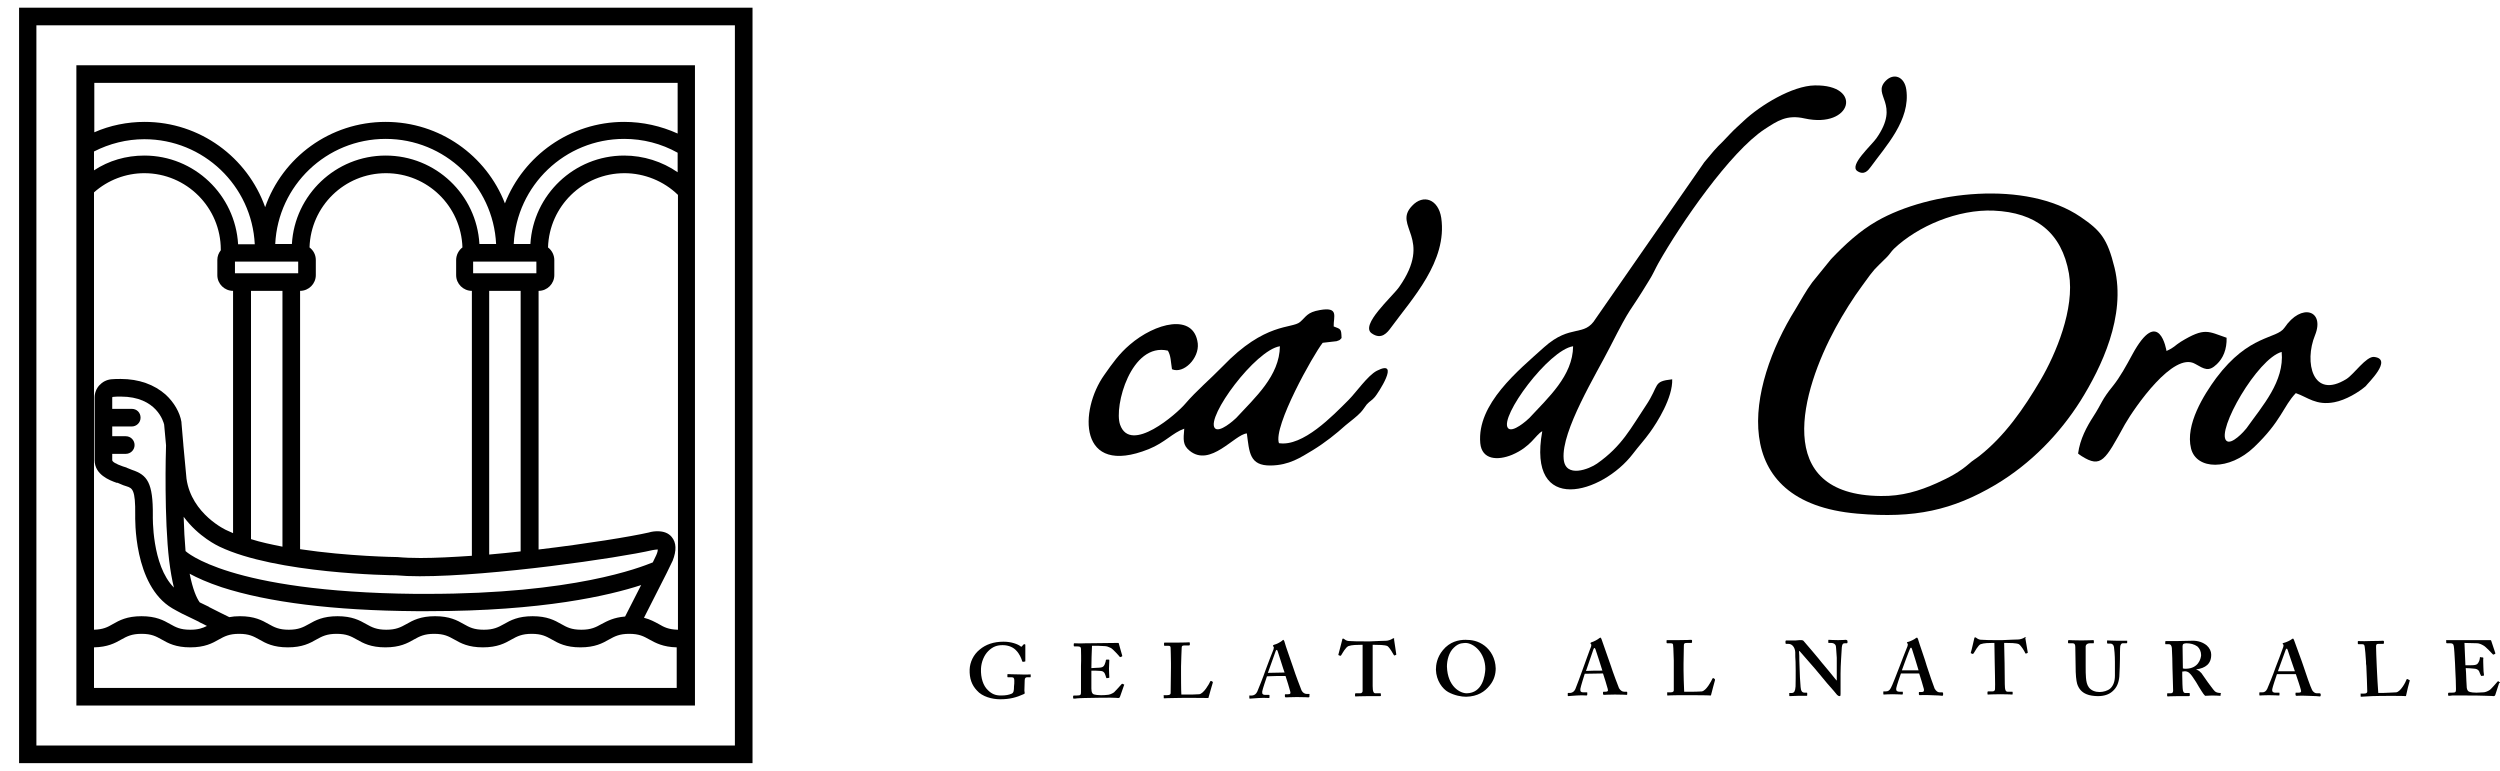 <svg width="120" height="37" viewBox="0 0 120 37" fill="none" xmlns="http://www.w3.org/2000/svg">
<path d="M0.916 36.631H36.121V0.369H0.916V36.631ZM1.747 1.215H35.275V35.785H1.747V1.215Z" fill="black"/>
<path d="M3.666 33.867H33.358V3.133H3.666V33.867ZM32.527 30.227C32.089 30.212 31.878 30.107 31.621 29.955C31.425 29.85 31.213 29.729 30.911 29.653L31.999 27.509L32.27 26.95L32.286 26.92C32.482 26.421 32.467 26.044 32.24 25.772C32.089 25.591 31.863 25.5 31.561 25.5C31.425 25.5 31.289 25.515 31.138 25.561C30.277 25.757 28.148 26.104 25.852 26.376V13.961C26.275 13.961 26.607 13.614 26.607 13.206V12.482C26.607 12.24 26.486 12.013 26.305 11.877C26.365 9.899 27.981 8.313 29.975 8.313C30.926 8.313 31.863 8.691 32.542 9.355V30.227H32.527ZM20.505 28.506C20.324 28.506 20.128 28.506 19.931 28.506C10.96 28.415 8.922 26.467 8.906 26.452C8.861 25.938 8.831 25.364 8.816 24.805C9.526 25.772 10.477 26.21 10.538 26.24C13.256 27.539 18.769 27.614 19.01 27.614C19.343 27.645 19.72 27.66 20.143 27.66C23.632 27.66 29.688 26.784 31.319 26.406C31.41 26.391 31.5 26.376 31.561 26.376H31.576C31.576 26.421 31.561 26.512 31.5 26.648L31.334 26.995C30.73 27.237 27.558 28.506 20.505 28.506ZM30.775 28.083L30.005 29.593C29.461 29.638 29.159 29.804 28.872 29.955C28.601 30.107 28.374 30.227 27.906 30.227C27.422 30.227 27.211 30.107 26.939 29.955C26.622 29.774 26.26 29.578 25.565 29.578C24.87 29.578 24.508 29.774 24.191 29.955C23.919 30.107 23.692 30.227 23.224 30.227C22.741 30.227 22.529 30.107 22.257 29.955C21.94 29.774 21.578 29.578 20.883 29.578C20.188 29.578 19.826 29.774 19.509 29.955C19.237 30.107 19.01 30.227 18.542 30.227C18.074 30.227 17.847 30.107 17.576 29.955C17.258 29.774 16.896 29.578 16.201 29.578C15.506 29.578 15.144 29.774 14.827 29.955C14.555 30.107 14.328 30.227 13.86 30.227C13.392 30.227 13.165 30.107 12.894 29.955C12.576 29.774 12.214 29.578 11.519 29.578C11.323 29.578 11.157 29.593 11.006 29.623C10.794 29.517 10.356 29.306 10.039 29.14L10.024 29.125C9.843 29.034 9.677 28.959 9.586 28.913C9.435 28.702 9.254 28.294 9.103 27.539C9.465 27.735 9.964 27.962 10.643 28.188C12.879 28.913 16.02 29.306 19.962 29.336C20.173 29.336 20.369 29.336 20.566 29.336C26.063 29.336 29.25 28.581 30.775 28.083ZM22.71 13.116V12.557H25.746V13.116H22.71ZM24.991 13.961V26.467C24.477 26.527 23.979 26.572 23.481 26.618V13.961H24.991ZM23.012 11.711C22.877 9.34 20.913 7.467 18.512 7.467C16.11 7.467 14.147 9.355 14.011 11.711H13.211C13.347 8.902 15.672 6.667 18.512 6.667C21.351 6.667 23.677 8.902 23.813 11.711H23.012ZM14.857 11.877C14.917 9.899 16.533 8.313 18.527 8.313C20.52 8.313 22.137 9.899 22.197 11.877C22.016 12.013 21.895 12.24 21.895 12.482V13.206C21.895 13.629 22.242 13.961 22.65 13.961V26.678C21.759 26.738 20.913 26.784 20.188 26.784C19.765 26.784 19.388 26.769 19.071 26.738H19.041C19.01 26.738 16.715 26.708 14.404 26.361V13.961C14.827 13.961 15.159 13.614 15.159 13.206V12.482C15.159 12.225 15.038 12.013 14.857 11.877ZM14.313 12.557V13.116H11.278V12.557H14.313ZM13.558 13.961V26.24C13.03 26.134 12.516 26.029 12.048 25.878V13.961H13.558ZM32.527 8.268C31.787 7.754 30.881 7.467 29.96 7.467C27.558 7.467 25.595 9.355 25.459 11.711H24.659C24.795 8.902 27.12 6.667 29.96 6.667C30.866 6.667 31.742 6.893 32.527 7.331V8.268ZM4.512 3.979H32.527V6.41C31.727 6.048 30.851 5.851 29.96 5.851C27.362 5.851 25.127 7.482 24.236 9.763C23.345 7.467 21.11 5.851 18.512 5.851C15.839 5.851 13.558 7.558 12.727 9.944C11.882 7.558 9.601 5.851 6.943 5.851C6.112 5.851 5.282 6.017 4.527 6.35V3.979H4.512ZM4.512 7.271C5.252 6.893 6.082 6.682 6.928 6.682C9.767 6.682 12.093 8.917 12.229 11.726H11.429C11.293 9.355 9.329 7.467 6.928 7.467C6.052 7.467 5.221 7.709 4.512 8.177V7.271ZM4.512 9.234C5.176 8.645 6.037 8.313 6.928 8.313C8.952 8.313 10.598 9.959 10.598 11.983V12.013C10.492 12.149 10.432 12.3 10.432 12.482V13.206C10.432 13.629 10.779 13.961 11.187 13.961V25.591C11.081 25.545 10.976 25.5 10.885 25.455C10.87 25.455 9.193 24.685 8.952 22.978L8.801 21.362V21.347L8.71 20.29V20.259C8.635 19.791 8.348 19.308 7.955 18.945C7.411 18.462 6.671 18.19 5.795 18.19C5.644 18.19 5.493 18.19 5.342 18.205C4.889 18.251 4.542 18.628 4.542 19.081V22.087C4.542 22.782 5.252 23.053 5.599 23.174H5.644C5.69 23.189 5.72 23.204 5.75 23.22C5.871 23.28 5.976 23.31 6.067 23.34C6.354 23.431 6.505 23.491 6.49 24.715C6.49 24.851 6.399 28.098 8.272 29.2C8.287 29.2 8.559 29.381 9.088 29.623C9.118 29.638 9.299 29.729 9.526 29.835L9.601 29.88C9.722 29.94 9.828 29.986 9.933 30.046C9.722 30.152 9.511 30.227 9.133 30.227C8.65 30.227 8.438 30.107 8.166 29.955C7.849 29.774 7.487 29.578 6.792 29.578C6.097 29.578 5.735 29.774 5.418 29.955C5.161 30.107 4.95 30.212 4.512 30.227V9.234ZM6.339 22.555C6.263 22.525 6.188 22.495 6.112 22.464C6.067 22.434 5.992 22.419 5.901 22.389C5.554 22.268 5.387 22.162 5.387 22.087V21.785H6.037C6.263 21.785 6.46 21.604 6.46 21.362C6.46 21.135 6.279 20.939 6.037 20.939H5.387V20.471H6.324C6.55 20.471 6.747 20.29 6.747 20.048C6.747 19.806 6.566 19.625 6.324 19.625H5.387V19.081C5.387 19.066 5.403 19.051 5.418 19.051C5.539 19.036 5.674 19.036 5.795 19.036C7.532 19.036 7.849 20.259 7.879 20.38L7.97 21.377C7.955 21.724 7.879 24.896 8.121 26.92C8.182 27.403 8.257 27.841 8.348 28.203C7.275 27.131 7.336 24.775 7.336 24.745C7.351 23.159 7.064 22.797 6.339 22.555ZM4.512 31.073C5.161 31.058 5.508 30.877 5.825 30.695C6.097 30.544 6.324 30.424 6.792 30.424C7.275 30.424 7.487 30.544 7.759 30.695C8.076 30.877 8.438 31.073 9.133 31.073C9.828 31.073 10.19 30.877 10.507 30.695C10.779 30.544 11.006 30.424 11.474 30.424C11.957 30.424 12.169 30.544 12.441 30.695C12.758 30.877 13.12 31.073 13.815 31.073C14.51 31.073 14.872 30.877 15.189 30.695C15.461 30.544 15.688 30.424 16.156 30.424C16.639 30.424 16.851 30.544 17.122 30.695C17.44 30.877 17.802 31.073 18.497 31.073C19.192 31.073 19.554 30.877 19.871 30.695C20.143 30.544 20.369 30.424 20.838 30.424C21.321 30.424 21.532 30.544 21.804 30.695C22.121 30.877 22.484 31.073 23.179 31.073C23.873 31.073 24.236 30.877 24.553 30.695C24.825 30.544 25.051 30.424 25.52 30.424C26.003 30.424 26.214 30.544 26.486 30.695C26.803 30.877 27.166 31.073 27.86 31.073C28.555 31.073 28.918 30.877 29.235 30.695C29.507 30.544 29.733 30.424 30.201 30.424C30.685 30.424 30.896 30.544 31.168 30.695C31.47 30.862 31.832 31.058 32.482 31.073V33.021H4.512V31.073Z" fill="black"/>
<path d="M101.5 12.859C101.153 11.439 100.82 11.062 99.869 10.412C97.256 8.63 92.604 9.174 90.097 10.608C89.252 11.092 88.557 11.741 87.892 12.436L86.986 13.554C86.684 13.961 86.442 14.414 86.186 14.837C83.845 18.583 82.863 24.11 89.146 24.654C91.91 24.896 93.722 24.488 95.791 23.265C97.483 22.253 98.857 20.833 99.869 19.232C100.866 17.631 102.059 15.17 101.5 12.859ZM97.951 18.235C97.135 19.625 96.229 20.924 95.006 21.89C94.794 22.056 94.704 22.087 94.522 22.253C94.054 22.661 93.571 22.917 92.967 23.189C92.121 23.567 91.29 23.823 90.279 23.808C85.023 23.763 86.473 18.749 88.104 15.743C88.481 15.049 88.965 14.278 89.403 13.69C90.037 12.814 89.901 13.01 90.566 12.345C90.717 12.194 90.762 12.089 90.913 11.938C92.061 10.85 93.979 10.035 95.701 10.11C97.709 10.201 98.963 11.152 99.31 13.131C99.597 14.822 98.676 16.997 97.951 18.235Z" fill="black"/>
<path d="M105.366 17.465C105.819 17.722 106.016 17.858 106.408 17.481C106.71 17.194 106.892 16.771 106.877 16.212C105.986 15.91 105.834 15.698 104.672 16.408C104.385 16.59 104.37 16.68 103.992 16.846C103.992 16.846 103.645 14.626 102.346 17.027C102.059 17.556 101.772 18.085 101.424 18.523C100.866 19.202 100.896 19.353 100.473 20.003C100.171 20.471 99.839 21.075 99.748 21.77C99.808 21.815 99.839 21.845 99.914 21.891C100.866 22.495 101.047 22.087 101.998 20.365C102.467 19.55 104.324 16.861 105.366 17.465Z" fill="black"/>
<path d="M65.843 16.001C66.311 16.333 66.598 15.956 66.764 15.729C67.776 14.34 69.482 12.542 69.18 10.458C69.044 9.567 68.32 9.295 67.776 9.884C66.839 10.866 68.818 11.41 67.156 13.781C66.809 14.264 65.269 15.608 65.843 16.001Z" fill="black"/>
<path d="M89.146 8.207C89.479 8.434 89.675 8.177 89.796 8.011C90.506 7.029 91.714 5.761 91.502 4.296C91.412 3.677 90.898 3.48 90.506 3.888C89.841 4.583 91.246 4.96 90.068 6.637C89.826 6.984 88.754 7.921 89.146 8.207Z" fill="black"/>
<path d="M113.96 17.133C113.582 17.088 112.993 17.964 112.631 18.191C111 19.203 110.592 17.375 111.121 16.091C111.604 14.898 110.471 14.521 109.656 15.729C109.278 16.288 107.964 16.031 106.378 18.145C105.789 18.946 104.883 20.381 105.17 21.528C105.427 22.555 106.998 22.601 108.191 21.468C109.52 20.199 109.58 19.52 110.199 18.87C110.773 19.067 111.166 19.474 112.042 19.308C112.601 19.203 113.22 18.825 113.552 18.538C113.643 18.402 114.881 17.239 113.96 17.133ZM107.828 20.562C107.738 20.683 107.103 21.392 106.862 21.151C106.378 20.668 108.357 17.209 109.52 16.892C109.656 18.311 108.599 19.474 107.828 20.562Z" fill="black"/>
<path d="M65.316 19.792C65.467 19.626 65.482 19.565 65.603 19.414C65.769 19.233 65.845 19.233 65.996 19.052C66.117 18.916 67.265 17.194 66.087 17.798C65.649 18.025 65.09 18.84 64.727 19.203C63.972 19.958 62.537 21.453 61.39 21.272C61.103 20.471 63.036 17.028 63.489 16.454L64.153 16.378C64.38 16.303 64.289 16.318 64.395 16.227C64.38 15.774 64.365 15.805 64.017 15.669C64.002 15.2 64.289 14.717 63.353 14.883C62.734 14.989 62.703 15.2 62.401 15.457C62.009 15.789 60.725 15.457 58.686 17.587C58.067 18.221 57.433 18.75 56.889 19.384C56.496 19.852 54.261 21.816 53.763 20.381C53.461 19.505 54.291 16.424 56.058 16.831C56.209 17.088 56.194 17.36 56.255 17.723C56.813 17.964 57.569 17.194 57.493 16.484C57.312 15.004 55.439 15.502 54.231 16.545C53.717 16.983 53.4 17.436 53.008 17.994C51.799 19.686 51.739 22.918 55.137 21.559C55.922 21.242 56.285 20.773 56.844 20.577C56.798 21.106 56.768 21.362 57.1 21.634C58.097 22.45 59.26 20.849 59.849 20.804C59.97 21.71 59.97 22.359 60.997 22.344C61.888 22.329 62.417 21.966 63.021 21.604C63.61 21.242 64.138 20.819 64.591 20.411C64.848 20.2 65.135 19.988 65.316 19.792ZM59.336 20.064C59.23 20.169 58.52 20.804 58.309 20.547C57.886 20.018 60.257 16.801 61.435 16.62C61.42 18.04 60.242 19.082 59.336 20.064Z" fill="black"/>
<path d="M86.624 5.686C88.905 6.184 89.434 4.055 87.108 4.1C86.035 4.115 84.495 5.051 83.695 5.806C83.438 6.048 83.287 6.169 83.045 6.426C82.32 7.211 82.668 6.743 81.807 7.785L76.596 15.291C76.037 16.212 75.403 15.518 74.119 16.665C72.881 17.783 70.887 19.384 71.053 21.272C71.129 22.072 71.884 22.117 72.579 21.831C73.5 21.438 73.697 20.879 74.029 20.698C73.289 24.776 76.913 23.703 78.378 21.785C78.665 21.408 78.922 21.136 79.194 20.758C79.556 20.26 80.296 19.082 80.266 18.206C79.315 18.312 79.677 18.463 78.998 19.474C78.288 20.532 77.865 21.408 76.657 22.253C76.294 22.51 75.131 22.978 75.056 22.027C74.935 20.683 76.626 17.949 77.276 16.665C78.393 14.476 78.076 15.246 79.164 13.448C79.33 13.192 79.466 12.875 79.602 12.633C80.659 10.76 83.045 7.287 84.706 6.199C85.311 5.806 85.764 5.489 86.624 5.686ZM73.409 20.064C73.304 20.169 72.594 20.804 72.382 20.547C71.96 20.018 74.331 16.801 75.509 16.62C75.494 18.04 74.316 19.082 73.409 20.064Z" fill="black"/>
<path d="M71.265 30.998C70.948 30.756 70.631 30.711 70.344 30.711C70.012 30.711 69.589 30.801 69.257 31.209C68.97 31.556 68.924 31.919 68.924 32.145C68.939 32.674 69.242 33.067 69.513 33.218C69.815 33.384 70.148 33.444 70.374 33.444C70.933 33.429 71.265 33.203 71.507 32.901C71.718 32.644 71.794 32.357 71.794 32.085C71.779 31.587 71.552 31.224 71.265 30.998ZM70.404 33.278C70.087 33.278 69.483 32.961 69.453 31.994C69.453 31.692 69.543 31.315 69.785 31.088C70.042 30.831 70.269 30.877 70.344 30.862C70.722 30.862 71.296 31.315 71.296 32.115C71.28 32.447 71.159 33.263 70.404 33.278Z" fill="black"/>
<path d="M62.838 33.308C62.792 33.308 62.762 33.308 62.717 33.308C62.641 33.308 62.536 33.263 62.475 33.142C62.43 33.036 62.173 32.357 62.083 32.07C62.007 31.828 61.705 31.013 61.645 30.771C61.63 30.756 61.614 30.711 61.599 30.711C61.584 30.711 61.569 30.726 61.539 30.756C61.494 30.801 61.282 30.922 61.146 30.952C61.116 30.967 61.101 30.983 61.101 30.998C61.101 31.013 61.116 31.028 61.131 31.043C61.161 31.058 61.131 31.134 61.131 31.164C61.086 31.254 60.784 32.07 60.754 32.145C60.648 32.463 60.376 33.142 60.346 33.203C60.285 33.324 60.21 33.369 60.104 33.384C60.059 33.384 60.029 33.384 59.983 33.384C59.968 33.384 59.953 33.399 59.968 33.414C59.968 33.444 59.968 33.459 59.968 33.49C59.968 33.52 59.968 33.535 59.998 33.535C60.059 33.535 60.134 33.52 60.421 33.505C60.693 33.49 60.844 33.505 60.904 33.505C60.935 33.505 60.935 33.49 60.935 33.459C60.935 33.429 60.935 33.399 60.935 33.369C60.935 33.354 60.92 33.354 60.889 33.354C60.829 33.354 60.784 33.354 60.723 33.354C60.648 33.354 60.587 33.324 60.587 33.263C60.587 33.248 60.587 33.218 60.587 33.188C60.602 33.082 60.784 32.553 60.814 32.463C61.116 32.447 61.403 32.447 61.705 32.447C61.75 32.583 61.901 33.052 61.931 33.188C61.962 33.293 61.931 33.324 61.811 33.324C61.781 33.324 61.75 33.324 61.705 33.324C61.675 33.324 61.675 33.339 61.675 33.354C61.675 33.384 61.675 33.399 61.675 33.429C61.675 33.444 61.69 33.474 61.72 33.474C61.811 33.474 61.931 33.459 62.249 33.459C62.672 33.459 62.747 33.474 62.807 33.474C62.838 33.474 62.853 33.459 62.853 33.429C62.853 33.399 62.853 33.384 62.853 33.354C62.868 33.308 62.853 33.308 62.838 33.308ZM60.859 32.297C60.889 32.206 61.222 31.285 61.237 31.239C61.252 31.209 61.267 31.194 61.282 31.194C61.297 31.194 61.312 31.209 61.327 31.254C61.358 31.33 61.614 32.176 61.66 32.281C61.403 32.281 61.131 32.297 60.859 32.297Z" fill="black"/>
<path d="M53.881 32.825C53.866 32.81 53.851 32.825 53.836 32.84C53.76 32.931 53.533 33.172 53.473 33.233C53.367 33.308 53.231 33.353 53.156 33.353C53.081 33.369 52.899 33.369 52.839 33.369C52.688 33.369 52.597 33.353 52.537 33.338C52.446 33.323 52.386 33.248 52.386 33.051C52.386 32.991 52.386 32.614 52.386 32.417C52.386 32.342 52.386 32.266 52.386 32.191C52.507 32.191 52.703 32.191 52.839 32.206C52.929 32.206 53.005 32.266 53.035 32.342C53.05 32.387 53.081 32.462 53.096 32.523C53.096 32.538 53.111 32.553 53.126 32.553C53.156 32.553 53.186 32.538 53.216 32.538C53.247 32.538 53.247 32.538 53.247 32.508C53.247 32.432 53.231 32.251 53.231 32.1C53.231 32.009 53.247 31.753 53.247 31.692C53.247 31.677 53.247 31.662 53.216 31.662C53.186 31.662 53.141 31.662 53.111 31.662C53.096 31.662 53.081 31.677 53.081 31.692C53.081 31.753 53.035 31.858 53.02 31.904C52.975 31.994 52.929 32.025 52.839 32.04C52.794 32.055 52.507 32.055 52.386 32.07C52.386 31.707 52.401 31.36 52.416 30.997C52.612 30.997 52.824 30.997 53.02 31.013C53.126 31.013 53.231 31.058 53.322 31.103C53.413 31.148 53.73 31.496 53.745 31.526C53.76 31.541 53.775 31.541 53.775 31.541C53.805 31.526 53.821 31.526 53.851 31.511C53.866 31.511 53.866 31.496 53.866 31.466C53.851 31.436 53.715 30.922 53.7 30.877C53.7 30.862 53.685 30.862 53.669 30.862C53.654 30.862 53.579 30.862 53.503 30.862C53.322 30.862 52.416 30.877 52.235 30.877C52.205 30.877 52.159 30.877 52.129 30.877C51.797 30.892 51.661 30.877 51.57 30.877C51.555 30.877 51.54 30.892 51.54 30.907C51.54 30.937 51.54 30.967 51.54 30.997C51.54 31.013 51.555 31.028 51.57 31.028C51.615 31.028 51.676 31.028 51.721 31.028C51.842 31.028 51.887 31.058 51.887 31.148C51.887 31.194 51.902 31.662 51.887 31.964C51.887 32.085 51.887 32.206 51.887 32.327C51.887 32.629 51.887 32.916 51.887 33.218C51.887 33.353 51.872 33.384 51.691 33.384C51.646 33.384 51.6 33.384 51.555 33.384C51.525 33.384 51.51 33.399 51.51 33.414C51.51 33.444 51.51 33.474 51.51 33.505C51.51 33.52 51.525 33.535 51.54 33.535C51.57 33.535 51.631 33.535 51.706 33.52C51.782 33.52 51.887 33.505 52.038 33.505C52.688 33.489 53.081 33.489 53.322 33.489C53.564 33.489 53.639 33.505 53.669 33.505C53.715 33.505 53.745 33.489 53.76 33.444C53.821 33.263 53.896 33.067 53.956 32.885C53.971 32.87 53.956 32.855 53.956 32.855C53.926 32.84 53.896 32.84 53.881 32.825Z" fill="black"/>
<path d="M66.9 30.635C66.87 30.635 66.855 30.65 66.825 30.665C66.764 30.71 66.613 30.756 66.538 30.756C66.356 30.756 66.19 30.771 65.767 30.786C65.692 30.786 65.631 30.786 65.556 30.786C65.178 30.786 65.012 30.786 64.801 30.771C64.695 30.771 64.62 30.756 64.529 30.68C64.499 30.665 64.484 30.65 64.469 30.65C64.453 30.65 64.423 30.665 64.423 30.725C64.408 30.771 64.287 31.269 64.242 31.42C64.242 31.435 64.242 31.45 64.257 31.45C64.287 31.465 64.302 31.465 64.333 31.48C64.348 31.48 64.363 31.465 64.378 31.45C64.453 31.329 64.589 31.073 64.725 31.012C64.891 30.952 65.163 30.952 65.299 30.952C65.329 30.952 65.375 30.952 65.405 30.952C65.405 31.254 65.405 31.571 65.405 31.873C65.405 31.949 65.405 33.081 65.405 33.172C65.405 33.232 65.359 33.278 65.284 33.278C65.209 33.278 65.133 33.278 65.073 33.278C65.058 33.278 65.042 33.293 65.042 33.308C65.042 33.338 65.042 33.368 65.042 33.399C65.042 33.429 65.058 33.429 65.073 33.429C65.133 33.429 65.284 33.414 65.677 33.414C66.085 33.414 66.205 33.414 66.251 33.414C66.281 33.414 66.296 33.399 66.281 33.383C66.281 33.353 66.281 33.338 66.281 33.308C66.281 33.293 66.281 33.278 66.251 33.278C66.175 33.278 66.1 33.278 66.024 33.278C65.933 33.278 65.888 33.202 65.888 32.93C65.888 32.266 65.888 31.616 65.888 30.952C65.918 30.952 65.964 30.952 65.994 30.952C66.13 30.952 66.477 30.952 66.598 31.012C66.704 31.088 66.84 31.329 66.9 31.435C66.915 31.45 66.915 31.465 66.93 31.465C66.96 31.45 66.975 31.45 67.006 31.435C67.021 31.435 67.021 31.42 67.021 31.405C66.991 31.224 66.93 30.771 66.915 30.695C66.93 30.65 66.915 30.635 66.9 30.635Z" fill="black"/>
<path d="M58.139 32.689C58.124 32.674 58.109 32.689 58.094 32.704C58.034 32.84 57.777 33.293 57.565 33.323C57.414 33.338 57.142 33.338 56.916 33.338C56.84 33.338 56.78 33.338 56.705 33.338C56.69 33.172 56.69 32.371 56.69 32.311C56.69 32.205 56.69 32.1 56.69 31.994C56.69 31.737 56.72 31.178 56.72 31.118C56.72 31.012 56.735 30.982 56.856 30.982C56.931 30.982 56.992 30.982 57.067 30.982C57.097 30.982 57.112 30.967 57.112 30.952C57.112 30.922 57.112 30.892 57.112 30.861C57.112 30.846 57.112 30.831 57.067 30.831C57.037 30.831 56.871 30.846 56.448 30.846C56.085 30.846 55.949 30.846 55.904 30.846C55.874 30.846 55.874 30.861 55.874 30.876C55.874 30.907 55.874 30.937 55.874 30.967C55.874 30.982 55.874 30.997 55.904 30.997C55.965 30.997 56.01 30.997 56.07 30.997C56.176 30.997 56.191 31.027 56.191 31.133C56.191 31.194 56.206 31.586 56.206 31.828C56.206 31.903 56.206 31.964 56.206 32.039C56.206 32.266 56.191 33.187 56.191 33.263C56.191 33.308 56.176 33.368 56.025 33.368C55.98 33.368 55.919 33.368 55.874 33.368C55.844 33.368 55.844 33.383 55.859 33.398C55.859 33.429 55.859 33.459 55.859 33.489C55.859 33.519 55.859 33.519 55.889 33.519C55.934 33.519 56.07 33.504 56.418 33.504C56.81 33.489 57.913 33.504 58.003 33.504C58.034 33.398 58.2 32.794 58.215 32.764C58.215 32.749 58.215 32.734 58.215 32.734C58.185 32.704 58.169 32.704 58.139 32.689Z" fill="black"/>
<path d="M78.077 33.202C78.031 33.202 78.001 33.202 77.956 33.202C77.88 33.202 77.79 33.157 77.714 33.036C77.669 32.93 77.412 32.251 77.322 31.963C77.246 31.722 76.944 30.906 76.868 30.665C76.853 30.65 76.838 30.604 76.823 30.604C76.808 30.604 76.793 30.619 76.763 30.634C76.717 30.68 76.506 30.801 76.385 30.831C76.355 30.846 76.34 30.861 76.34 30.876C76.34 30.891 76.355 30.906 76.37 30.921C76.4 30.936 76.37 31.012 76.37 31.042C76.325 31.133 76.038 31.948 76.008 32.024C75.902 32.341 75.645 33.006 75.615 33.081C75.555 33.202 75.479 33.247 75.373 33.262C75.343 33.262 75.298 33.262 75.267 33.262C75.252 33.262 75.252 33.277 75.252 33.293C75.252 33.323 75.252 33.338 75.252 33.368C75.252 33.398 75.252 33.413 75.283 33.413C75.328 33.413 75.419 33.398 75.69 33.383C75.947 33.368 76.113 33.383 76.159 33.383C76.174 33.383 76.189 33.368 76.189 33.338C76.189 33.308 76.189 33.278 76.189 33.247C76.189 33.232 76.174 33.232 76.144 33.232C76.098 33.232 76.038 33.232 75.993 33.232C75.917 33.232 75.857 33.202 75.857 33.142C75.857 33.126 75.857 33.096 75.857 33.066C75.872 32.96 76.038 32.432 76.068 32.341C76.355 32.341 76.657 32.326 76.944 32.326C76.989 32.462 77.14 32.93 77.171 33.066C77.201 33.172 77.171 33.202 77.065 33.202C77.035 33.202 77.004 33.202 76.974 33.202C76.959 33.202 76.944 33.217 76.944 33.232C76.944 33.262 76.944 33.278 76.944 33.308C76.944 33.323 76.959 33.353 76.989 33.353C77.065 33.353 77.201 33.338 77.518 33.338C77.926 33.338 78.001 33.353 78.077 33.353C78.107 33.353 78.107 33.338 78.107 33.308C78.107 33.278 78.107 33.262 78.107 33.232C78.107 33.217 78.092 33.202 78.077 33.202ZM76.128 32.205C76.159 32.114 76.476 31.193 76.491 31.148C76.506 31.118 76.521 31.103 76.536 31.103C76.551 31.103 76.566 31.118 76.582 31.163C76.612 31.239 76.883 32.084 76.914 32.19C76.657 32.19 76.385 32.19 76.128 32.205Z" fill="black"/>
<path d="M49.443 32.372C49.397 32.372 49.276 32.387 48.944 32.372C48.627 32.372 48.431 32.357 48.385 32.357C48.37 32.357 48.355 32.357 48.355 32.387C48.355 32.417 48.355 32.447 48.355 32.478C48.355 32.493 48.355 32.508 48.385 32.508C48.446 32.508 48.491 32.508 48.551 32.508C48.657 32.508 48.687 32.553 48.687 32.674C48.687 32.765 48.687 32.855 48.672 32.946C48.672 33.142 48.657 33.248 48.567 33.293C48.431 33.354 48.28 33.384 48.038 33.384C47.781 33.384 47.6 33.308 47.419 33.127C47.192 32.916 47.071 32.538 47.087 32.1C47.102 31.768 47.237 31.451 47.434 31.254C47.66 31.028 47.872 30.967 48.129 30.967C48.431 30.967 48.657 31.088 48.778 31.224C48.929 31.375 49.02 31.587 49.065 31.738C49.065 31.753 49.08 31.768 49.11 31.768C49.141 31.768 49.171 31.753 49.201 31.753C49.216 31.753 49.216 31.738 49.216 31.707C49.216 31.466 49.216 31.209 49.216 30.967C49.216 30.937 49.216 30.922 49.171 30.922C49.141 30.922 49.141 30.937 49.11 30.952C49.095 30.967 49.08 30.998 49.065 31.013C49.035 31.043 49.02 31.058 48.974 31.013C48.853 30.922 48.551 30.801 48.174 30.801C47.691 30.801 47.313 30.937 47.026 31.179C46.724 31.421 46.558 31.783 46.543 32.13C46.528 32.568 46.648 32.886 46.89 33.142C47.147 33.444 47.63 33.565 48.008 33.565C48.476 33.565 48.793 33.474 49.125 33.324C49.171 33.308 49.186 33.293 49.186 33.263C49.186 33.233 49.171 33.203 49.171 33.142C49.171 32.976 49.186 32.81 49.186 32.644C49.186 32.538 49.246 32.508 49.307 32.508C49.352 32.508 49.397 32.508 49.443 32.508C49.473 32.508 49.473 32.508 49.473 32.478C49.473 32.447 49.473 32.417 49.473 32.387C49.488 32.372 49.473 32.372 49.443 32.372Z" fill="black"/>
<path d="M82.245 32.553C82.23 32.538 82.215 32.553 82.2 32.568C82.139 32.704 81.898 33.157 81.686 33.188C81.535 33.203 81.263 33.203 81.052 33.203C80.976 33.203 80.916 33.203 80.84 33.203C80.825 33.036 80.81 32.236 80.81 32.176C80.81 32.07 80.81 31.964 80.81 31.858C80.81 31.602 80.825 31.043 80.825 30.998C80.825 30.892 80.84 30.862 80.961 30.862C81.037 30.862 81.097 30.862 81.173 30.862C81.203 30.862 81.218 30.847 81.218 30.831C81.218 30.801 81.218 30.771 81.218 30.741C81.218 30.726 81.203 30.711 81.173 30.711C81.142 30.711 80.976 30.726 80.553 30.726C80.191 30.726 80.055 30.726 80.025 30.726C79.995 30.726 79.995 30.741 79.995 30.756C79.995 30.786 79.995 30.816 79.995 30.847C79.995 30.862 80.01 30.877 80.025 30.877C80.085 30.877 80.131 30.877 80.191 30.877C80.297 30.877 80.312 30.907 80.312 31.013C80.327 31.073 80.327 31.466 80.342 31.707C80.342 31.783 80.342 31.843 80.342 31.919C80.342 32.145 80.342 33.067 80.342 33.127C80.342 33.172 80.327 33.233 80.191 33.233C80.146 33.233 80.085 33.233 80.04 33.233C80.01 33.233 80.025 33.248 80.025 33.263C80.025 33.293 80.025 33.324 80.025 33.354C80.025 33.384 80.025 33.384 80.055 33.384C80.1 33.384 80.236 33.369 80.569 33.369C80.946 33.369 82.034 33.369 82.124 33.384C82.154 33.278 82.305 32.674 82.32 32.644C82.32 32.629 82.32 32.614 82.32 32.614C82.29 32.568 82.275 32.568 82.245 32.553Z" fill="black"/>
<path d="M111.333 33.278C111.287 33.278 111.257 33.278 111.212 33.278C111.136 33.278 111.031 33.233 110.97 33.097C110.91 32.991 110.668 32.297 110.577 32.01C110.502 31.768 110.185 30.937 110.109 30.711C110.094 30.696 110.079 30.65 110.064 30.65C110.049 30.65 110.034 30.666 110.004 30.681C109.958 30.726 109.747 30.832 109.611 30.862C109.581 30.862 109.566 30.877 109.566 30.892C109.566 30.907 109.581 30.922 109.596 30.937C109.626 30.952 109.596 31.028 109.596 31.058C109.566 31.149 109.264 31.964 109.233 32.025C109.128 32.342 108.856 33.006 108.826 33.067C108.765 33.188 108.69 33.233 108.584 33.233C108.539 33.233 108.508 33.233 108.463 33.233C108.448 33.233 108.448 33.248 108.448 33.263C108.448 33.293 108.448 33.309 108.448 33.339C108.448 33.369 108.448 33.384 108.478 33.384C108.524 33.384 108.614 33.369 108.901 33.369C109.173 33.369 109.324 33.384 109.384 33.384C109.415 33.384 109.415 33.369 109.415 33.354C109.415 33.324 109.415 33.293 109.415 33.263C109.415 33.248 109.399 33.248 109.369 33.248C109.309 33.248 109.264 33.248 109.203 33.248C109.128 33.248 109.067 33.203 109.067 33.157C109.067 33.142 109.067 33.112 109.067 33.082C109.082 32.976 109.264 32.448 109.294 32.357C109.596 32.357 109.898 32.357 110.2 32.357C110.245 32.493 110.411 32.976 110.442 33.112C110.472 33.218 110.442 33.248 110.321 33.248C110.291 33.248 110.26 33.248 110.215 33.248C110.185 33.248 110.185 33.248 110.185 33.278C110.185 33.309 110.185 33.324 110.185 33.354C110.185 33.369 110.2 33.399 110.23 33.399C110.321 33.399 110.442 33.384 110.774 33.399C111.197 33.414 111.272 33.414 111.348 33.429C111.378 33.429 111.393 33.414 111.393 33.384C111.393 33.354 111.393 33.339 111.393 33.309C111.363 33.278 111.363 33.278 111.333 33.278ZM109.339 32.221C109.369 32.13 109.702 31.224 109.717 31.179C109.732 31.149 109.747 31.134 109.762 31.134C109.777 31.134 109.792 31.149 109.807 31.194C109.837 31.27 110.109 32.115 110.155 32.221C109.883 32.221 109.611 32.221 109.339 32.221Z" fill="black"/>
<path d="M119.986 32.749C119.971 32.734 119.941 32.719 119.925 32.704C119.91 32.689 119.895 32.704 119.88 32.719C119.805 32.809 119.593 33.051 119.518 33.112C119.412 33.187 119.276 33.232 119.201 33.232C119.125 33.232 118.944 33.248 118.868 33.248C118.717 33.248 118.627 33.232 118.566 33.217C118.476 33.202 118.4 33.127 118.4 32.93C118.4 32.87 118.37 32.492 118.37 32.296C118.37 32.221 118.355 32.145 118.355 32.069C118.476 32.069 118.672 32.085 118.808 32.1C118.898 32.115 118.974 32.16 119.004 32.236C119.019 32.281 119.049 32.356 119.08 32.417C119.095 32.432 119.095 32.447 119.11 32.447C119.14 32.447 119.17 32.432 119.201 32.432C119.231 32.432 119.231 32.432 119.231 32.402C119.216 32.326 119.201 32.145 119.201 31.994C119.201 31.903 119.185 31.647 119.201 31.586C119.201 31.571 119.185 31.556 119.17 31.556C119.14 31.556 119.095 31.556 119.065 31.541C119.049 31.541 119.034 31.541 119.034 31.571C119.034 31.631 119.004 31.737 118.974 31.782C118.929 31.873 118.883 31.903 118.793 31.919C118.747 31.934 118.46 31.934 118.34 31.934C118.325 31.571 118.309 31.209 118.294 30.861C118.491 30.861 118.702 30.876 118.898 30.876C119.004 30.876 119.125 30.937 119.201 30.982C119.306 31.027 119.638 31.39 119.654 31.405C119.669 31.42 119.684 31.435 119.684 31.42C119.714 31.405 119.729 31.405 119.759 31.39C119.774 31.39 119.774 31.375 119.774 31.345C119.759 31.314 119.593 30.801 119.578 30.756C119.578 30.74 119.563 30.74 119.548 30.725C119.533 30.725 119.457 30.725 119.382 30.725C119.2 30.725 118.279 30.725 118.098 30.725C118.068 30.725 118.022 30.725 117.992 30.725C117.66 30.725 117.524 30.725 117.433 30.725C117.418 30.725 117.403 30.725 117.418 30.756C117.418 30.786 117.418 30.816 117.418 30.846C117.418 30.861 117.433 30.876 117.449 30.876C117.494 30.876 117.554 30.876 117.6 30.876C117.72 30.876 117.766 30.907 117.781 31.012C117.796 31.058 117.826 31.526 117.841 31.828C117.841 31.949 117.856 32.069 117.856 32.19C117.871 32.492 117.887 32.779 117.887 33.081C117.887 33.217 117.871 33.248 117.69 33.248C117.645 33.248 117.6 33.248 117.554 33.248C117.524 33.248 117.509 33.263 117.509 33.278C117.509 33.308 117.509 33.338 117.509 33.368C117.509 33.383 117.524 33.398 117.539 33.398C117.569 33.398 117.63 33.398 117.705 33.383C117.781 33.383 117.887 33.383 118.038 33.383C118.687 33.383 119.095 33.383 119.336 33.398C119.578 33.398 119.669 33.414 119.684 33.414C119.729 33.414 119.759 33.398 119.774 33.353C119.835 33.172 119.895 32.976 119.956 32.794C120.016 32.779 120.001 32.764 119.986 32.749Z" fill="black"/>
<path d="M106.59 33.263C106.5 33.263 106.394 33.248 106.318 33.187C106.258 33.142 106.016 32.795 105.986 32.764C105.956 32.719 105.714 32.372 105.669 32.311C105.609 32.251 105.548 32.175 105.427 32.145V32.13C105.85 32.07 106.152 31.873 106.137 31.405C106.137 31.269 106.062 31.103 105.926 30.982C105.76 30.846 105.518 30.741 105.201 30.756C105.08 30.756 104.717 30.771 104.506 30.771C104.128 30.771 103.993 30.771 103.962 30.771C103.947 30.771 103.932 30.786 103.932 30.801C103.932 30.831 103.932 30.862 103.932 30.907C103.932 30.922 103.947 30.922 103.962 30.922C104.008 30.922 104.068 30.922 104.113 30.922C104.189 30.922 104.234 30.982 104.249 31.103C104.264 31.436 104.279 31.753 104.279 32.085C104.295 32.432 104.295 32.78 104.31 33.157C104.31 33.263 104.249 33.278 104.174 33.278C104.128 33.278 104.083 33.278 104.038 33.278C104.023 33.278 104.023 33.293 104.023 33.308C104.023 33.338 104.023 33.369 104.023 33.399C104.023 33.414 104.038 33.429 104.053 33.429C104.083 33.429 104.189 33.414 104.551 33.414C104.944 33.414 105.02 33.414 105.065 33.414C105.095 33.414 105.11 33.399 105.11 33.384C105.11 33.353 105.11 33.323 105.11 33.293C105.11 33.278 105.095 33.263 105.08 33.263C105.02 33.263 104.959 33.263 104.884 33.263C104.823 33.263 104.793 33.203 104.778 33.127C104.763 33.067 104.748 32.659 104.748 32.432C104.748 32.372 104.748 32.296 104.748 32.236C104.793 32.236 104.853 32.221 104.869 32.221C105.035 32.221 105.125 32.327 105.216 32.447C105.276 32.523 105.382 32.704 105.427 32.764C105.458 32.825 105.624 33.097 105.684 33.187C105.729 33.263 105.805 33.369 105.85 33.399C105.941 33.399 106.077 33.384 106.182 33.384C106.424 33.384 106.53 33.399 106.56 33.399C106.59 33.399 106.59 33.384 106.59 33.369C106.59 33.338 106.59 33.323 106.59 33.293C106.62 33.278 106.62 33.263 106.59 33.263ZM104.929 32.1C104.884 32.1 104.838 32.1 104.778 32.085C104.778 31.722 104.763 31.375 104.763 31.013C104.763 30.967 104.778 30.922 104.808 30.907C104.838 30.892 104.884 30.877 104.944 30.877C105.14 30.877 105.322 30.922 105.473 31.028C105.578 31.118 105.654 31.269 105.654 31.451C105.639 31.632 105.518 32.085 104.929 32.1Z" fill="black"/>
<path d="M115.561 32.598C115.531 32.583 115.531 32.598 115.516 32.613C115.471 32.749 115.229 33.202 115.018 33.232C114.867 33.247 114.58 33.247 114.368 33.262C114.293 33.262 114.217 33.262 114.157 33.262C114.142 33.096 114.096 32.296 114.096 32.235C114.096 32.13 114.081 32.024 114.081 31.918C114.066 31.661 114.051 31.102 114.051 31.042C114.051 30.936 114.066 30.906 114.172 30.906C114.247 30.906 114.308 30.906 114.383 30.906C114.413 30.906 114.429 30.891 114.429 30.876C114.429 30.846 114.429 30.816 114.429 30.785C114.429 30.77 114.413 30.755 114.383 30.755C114.353 30.755 114.187 30.77 113.749 30.77C113.386 30.785 113.235 30.77 113.205 30.77C113.175 30.77 113.175 30.785 113.175 30.8C113.175 30.831 113.175 30.861 113.175 30.891C113.175 30.906 113.19 30.921 113.205 30.921C113.266 30.921 113.311 30.921 113.371 30.921C113.477 30.921 113.492 30.951 113.507 31.057C113.522 31.118 113.553 31.51 113.568 31.752C113.568 31.827 113.568 31.888 113.583 31.963C113.598 32.19 113.628 33.111 113.628 33.187C113.628 33.232 113.613 33.292 113.477 33.292C113.432 33.292 113.371 33.292 113.326 33.292C113.296 33.292 113.311 33.307 113.311 33.323C113.311 33.353 113.311 33.383 113.311 33.413C113.311 33.443 113.311 33.443 113.341 33.443C113.386 33.443 113.522 33.428 113.87 33.413C114.262 33.398 115.38 33.398 115.486 33.413C115.501 33.307 115.652 32.703 115.667 32.673C115.667 32.658 115.667 32.643 115.652 32.643C115.607 32.613 115.576 32.613 115.561 32.598Z" fill="black"/>
<path d="M88.603 30.711C88.558 30.711 88.467 30.726 88.226 30.726C87.969 30.726 87.833 30.711 87.788 30.711C87.758 30.711 87.758 30.711 87.758 30.741C87.758 30.771 87.758 30.801 87.758 30.831C87.758 30.847 87.758 30.862 87.788 30.862C87.833 30.862 87.863 30.862 87.909 30.862C87.999 30.862 88.09 30.907 88.12 30.998C88.135 31.058 88.15 31.421 88.165 31.572C88.165 31.753 88.165 31.949 88.165 32.266C88.165 32.402 88.165 32.523 88.165 32.659H88.15C88.09 32.583 87.501 31.858 87.44 31.798C87.365 31.692 86.595 30.786 86.564 30.756C86.534 30.741 86.519 30.726 86.474 30.726C86.444 30.726 86.413 30.726 86.368 30.726C86.323 30.726 86.262 30.741 86.202 30.741C86.036 30.741 85.93 30.741 85.855 30.741C85.779 30.741 85.749 30.741 85.734 30.741C85.719 30.741 85.719 30.756 85.704 30.771C85.704 30.801 85.704 30.831 85.704 30.877C85.704 30.892 85.719 30.892 85.734 30.907C85.779 30.907 85.809 30.907 85.855 30.907C86.021 30.907 86.157 31.073 86.172 31.3C86.172 31.451 86.172 31.617 86.187 31.768C86.202 32.357 86.187 32.886 86.187 32.946C86.172 33.172 86.126 33.248 86.021 33.263C85.975 33.263 85.93 33.263 85.9 33.263C85.885 33.263 85.87 33.278 85.885 33.293C85.885 33.324 85.885 33.354 85.885 33.384C85.885 33.414 85.9 33.414 85.915 33.414C85.945 33.414 86.202 33.399 86.308 33.399C86.444 33.399 86.67 33.399 86.716 33.399C86.746 33.399 86.746 33.384 86.746 33.369C86.746 33.339 86.746 33.308 86.746 33.278C86.746 33.263 86.746 33.248 86.716 33.248C86.685 33.248 86.655 33.248 86.625 33.248C86.489 33.248 86.444 33.157 86.429 32.976C86.413 32.855 86.383 32.342 86.368 31.707C86.368 31.556 86.368 31.405 86.353 31.254C86.368 31.254 86.368 31.254 86.383 31.254C86.428 31.3 87.063 32.04 87.108 32.085C87.153 32.145 87.456 32.493 87.712 32.81C87.954 33.082 88.15 33.308 88.18 33.354C88.211 33.384 88.256 33.414 88.301 33.414C88.347 33.414 88.347 33.369 88.347 33.308C88.347 32.976 88.347 32.659 88.347 32.327C88.347 31.949 88.392 31.33 88.407 31.073C88.422 30.937 88.452 30.877 88.543 30.877C88.573 30.877 88.618 30.877 88.649 30.877C88.664 30.877 88.679 30.862 88.679 30.847C88.679 30.816 88.679 30.786 88.679 30.756C88.649 30.726 88.634 30.711 88.603 30.711Z" fill="black"/>
<path d="M102.045 30.756C102.015 30.756 101.894 30.756 101.652 30.756C101.396 30.756 101.214 30.74 101.169 30.74C101.139 30.74 101.139 30.74 101.139 30.771C101.139 30.801 101.139 30.831 101.139 30.861C101.139 30.876 101.154 30.892 101.169 30.892C101.214 30.892 101.26 30.892 101.305 30.892C101.396 30.892 101.456 30.967 101.471 31.058C101.486 31.148 101.516 31.465 101.516 31.767C101.516 31.994 101.516 32.205 101.516 32.432C101.516 32.704 101.441 32.915 101.29 33.051C101.169 33.157 100.958 33.217 100.776 33.217C100.595 33.217 100.384 33.157 100.263 32.991C100.172 32.87 100.142 32.704 100.127 32.538C100.112 32.417 100.112 32.16 100.112 31.964C100.112 31.813 100.112 31.662 100.112 31.511C100.112 31.299 100.112 31.073 100.112 31.027C100.112 30.952 100.187 30.876 100.308 30.876C100.369 30.876 100.414 30.876 100.474 30.876C100.505 30.876 100.505 30.876 100.505 30.846C100.505 30.816 100.505 30.786 100.505 30.756C100.505 30.74 100.489 30.725 100.474 30.725C100.429 30.725 100.233 30.74 99.915 30.74C99.538 30.74 99.357 30.725 99.311 30.725C99.281 30.725 99.266 30.74 99.266 30.756C99.266 30.786 99.266 30.816 99.266 30.846C99.266 30.876 99.281 30.876 99.296 30.876C99.357 30.876 99.417 30.876 99.478 30.876C99.583 30.876 99.614 30.937 99.614 31.058C99.614 31.345 99.629 31.647 99.629 31.934C99.629 32.417 99.659 32.658 99.704 32.825C99.78 33.066 99.931 33.232 100.157 33.323C100.293 33.383 100.52 33.414 100.701 33.414C100.988 33.414 101.229 33.338 101.396 33.187C101.607 33.006 101.698 32.779 101.728 32.477C101.743 32.326 101.758 31.677 101.758 31.631C101.758 31.586 101.758 31.058 101.773 31.012C101.788 30.967 101.803 30.861 101.939 30.876C101.985 30.876 102.03 30.876 102.075 30.876C102.09 30.876 102.105 30.861 102.105 30.846C102.105 30.816 102.105 30.786 102.105 30.756C102.075 30.756 102.075 30.756 102.045 30.756Z" fill="black"/>
<path d="M93.224 33.232C93.178 33.232 93.148 33.232 93.103 33.232C93.027 33.232 92.937 33.187 92.861 33.051C92.816 32.945 92.574 32.251 92.484 31.963C92.423 31.722 92.121 30.891 92.061 30.665C92.046 30.65 92.031 30.604 92.015 30.604C92 30.604 91.985 30.619 91.955 30.634C91.91 30.68 91.698 30.785 91.577 30.816C91.547 30.816 91.532 30.831 91.532 30.846C91.532 30.861 91.547 30.876 91.562 30.891C91.593 30.906 91.562 30.982 91.562 31.012C91.517 31.103 91.215 31.903 91.185 31.979C91.064 32.296 90.807 32.96 90.762 33.021C90.701 33.142 90.626 33.187 90.52 33.187C90.49 33.187 90.445 33.187 90.415 33.187C90.399 33.187 90.399 33.187 90.399 33.217C90.399 33.247 90.399 33.262 90.399 33.292C90.399 33.323 90.399 33.338 90.43 33.338C90.475 33.338 90.566 33.323 90.837 33.323C91.094 33.323 91.26 33.338 91.306 33.338C91.321 33.338 91.336 33.323 91.336 33.308C91.336 33.277 91.336 33.247 91.336 33.217C91.336 33.202 91.336 33.202 91.306 33.202C91.26 33.202 91.2 33.202 91.155 33.202C91.079 33.202 91.019 33.157 91.019 33.111C91.019 33.096 91.019 33.066 91.019 33.036C91.034 32.93 91.215 32.401 91.245 32.326C91.532 32.326 91.834 32.326 92.121 32.326C92.166 32.462 92.317 32.945 92.348 33.081C92.363 33.187 92.333 33.217 92.227 33.217C92.197 33.217 92.166 33.217 92.136 33.217C92.106 33.217 92.106 33.217 92.106 33.247C92.106 33.277 92.106 33.292 92.106 33.323C92.106 33.338 92.121 33.368 92.136 33.368C92.212 33.368 92.348 33.353 92.665 33.368C93.073 33.383 93.148 33.383 93.224 33.398C93.254 33.398 93.269 33.383 93.269 33.353C93.269 33.323 93.269 33.308 93.269 33.277C93.254 33.232 93.254 33.232 93.224 33.232ZM91.29 32.175C91.321 32.084 91.653 31.178 91.683 31.133C91.698 31.103 91.713 31.087 91.728 31.087C91.744 31.087 91.759 31.103 91.774 31.148C91.804 31.224 92.061 32.069 92.091 32.175C91.819 32.175 91.547 32.175 91.29 32.175Z" fill="black"/>
<path d="M97.241 30.575C97.211 30.575 97.196 30.59 97.166 30.605C97.106 30.65 96.954 30.695 96.879 30.695C96.698 30.695 96.532 30.71 96.109 30.726C96.033 30.726 95.973 30.726 95.897 30.726C95.52 30.726 95.353 30.726 95.142 30.71C95.036 30.71 94.961 30.695 94.87 30.62C94.84 30.605 94.825 30.59 94.81 30.59C94.795 30.59 94.764 30.605 94.764 30.65C94.749 30.695 94.644 31.194 94.598 31.33C94.598 31.345 94.598 31.36 94.614 31.36C94.644 31.375 94.659 31.375 94.689 31.39C94.704 31.39 94.719 31.375 94.734 31.36C94.81 31.239 94.946 30.982 95.067 30.922C95.233 30.861 95.505 30.861 95.625 30.861C95.656 30.861 95.701 30.861 95.731 30.861C95.731 31.163 95.746 31.481 95.746 31.783C95.746 31.858 95.776 32.991 95.761 33.081C95.761 33.142 95.716 33.187 95.641 33.187C95.565 33.187 95.505 33.187 95.429 33.187C95.414 33.187 95.399 33.202 95.399 33.218C95.399 33.248 95.399 33.278 95.399 33.308C95.399 33.338 95.414 33.338 95.429 33.338C95.474 33.338 95.641 33.323 96.018 33.323C96.426 33.323 96.547 33.338 96.577 33.338C96.607 33.338 96.607 33.323 96.607 33.308C96.607 33.278 96.607 33.263 96.607 33.233C96.607 33.218 96.607 33.202 96.577 33.202C96.501 33.202 96.426 33.202 96.365 33.202C96.275 33.202 96.23 33.127 96.23 32.84C96.23 32.175 96.214 31.526 96.199 30.861C96.23 30.861 96.275 30.861 96.305 30.861C96.441 30.861 96.788 30.861 96.909 30.922C97.015 30.997 97.166 31.239 97.211 31.345C97.226 31.36 97.226 31.375 97.241 31.375C97.272 31.36 97.287 31.36 97.317 31.345C97.332 31.345 97.332 31.33 97.332 31.314C97.302 31.133 97.226 30.68 97.211 30.605C97.272 30.59 97.257 30.575 97.241 30.575Z" fill="black"/>
</svg>

